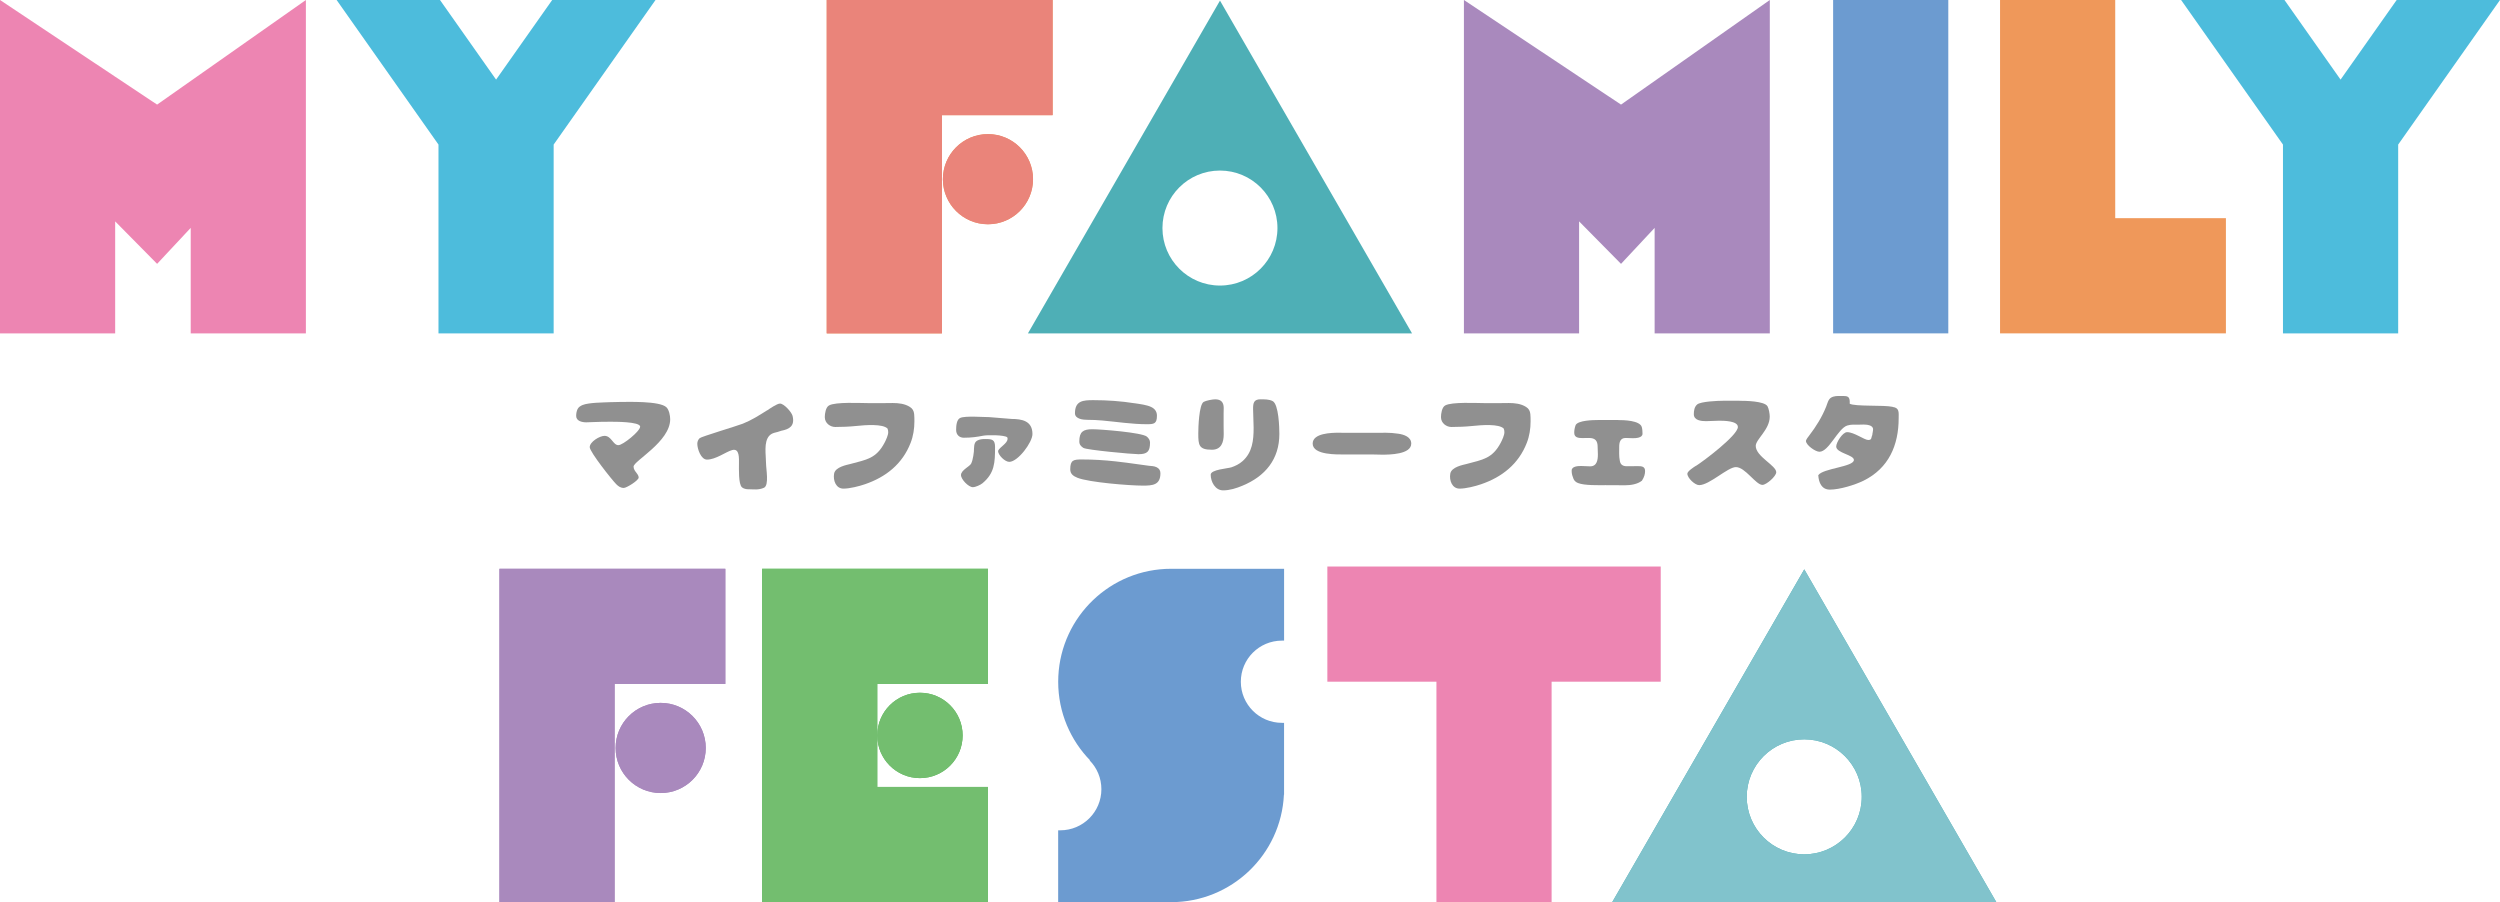 <?xml version="1.0" encoding="UTF-8"?>
<svg id="_レイヤー_2" data-name="レイヤー 2" xmlns="http://www.w3.org/2000/svg" viewBox="0 0 730.42 263.57">
  <defs>
    <style>
      .cls-1 {
        fill: #81c3cc;
      }

      .cls-2 {
        fill: #4dbcdc;
      }

      .cls-3 {
        fill: #73be6f;
      }

      .cls-4 {
        fill: #a989bd;
      }

      .cls-5 {
        fill: #909090;
      }

      .cls-6 {
        fill: #4eafb6;
      }

      .cls-7 {
        fill: #ef985a;
      }

      .cls-8 {
        fill: #54b455;
      }

      .cls-9 {
        fill: #eb8483;
        opacity: .88;
      }

      .cls-10 {
        fill: #e8863f;
      }

      .cls-11 {
        fill: #6c9bd0;
      }

      .cls-12 {
        fill: #ed85b2;
      }
    </style>
  </defs>
  <g id="_レイアウト1" data-name="レイアウト1">
    <g>
      <polygon class="cls-2" points="161.76 0 161.33 0 144.94 23.26 128.55 0 128.11 0 98.35 0 128.11 42.24 128.11 97.4 161.76 97.4 161.76 42.24 191.52 0 161.76 0"/>
      <polygon class="cls-2" points="700.67 0 700.23 0 683.84 23.26 667.45 0 667.01 0 637.25 0 667.01 42.24 667.01 97.4 700.67 97.4 700.67 42.24 730.42 0 700.67 0"/>
      <polygon class="cls-12" points="45.9 30.56 33.65 22.41 33.65 22.41 0 0 0 0 0 0 0 30.56 0 30.56 0 97.4 33.65 97.4 33.65 64.68 45.9 77.09 55.72 66.58 55.72 97.4 89.37 97.4 89.37 30.56 89.37 0 45.9 30.56"/>
      <polygon class="cls-4" points="473.61 30.56 461.36 22.41 461.36 22.41 427.71 0 427.71 0 427.71 0 427.71 30.56 427.71 30.56 427.71 97.4 461.36 97.4 461.36 64.68 473.61 77.09 483.43 66.58 483.43 97.4 517.08 97.4 517.08 30.56 517.08 0 473.61 30.56"/>
      <rect class="cls-11" x="535.58" y="0" width="33.65" height="97.4"/>
      <polygon class="cls-7" points="618 63.74 618 0 584.35 0 584.35 63.74 584.35 97.4 618 97.4 650.34 97.4 650.34 63.74 618 63.74"/>
      <g>
        <g>
          <polygon class="cls-10" points="275.2 0 241.54 0 241.54 33.65 241.54 97.4 275.2 97.4 275.2 33.65 307.54 33.65 307.54 0 275.2 0"/>
          <path class="cls-10" d="M288.65,39.18c-7.27,0-13.17,5.9-13.17,13.17s5.9,13.17,13.17,13.17,13.17-5.9,13.17-13.17-5.9-13.17-13.17-13.17Z"/>
        </g>
        <g>
          <polygon class="cls-9" points="275.2 0 241.54 0 241.54 33.65 241.54 97.4 275.2 97.4 275.2 33.65 307.54 33.65 307.54 0 275.2 0"/>
          <path class="cls-9" d="M288.65,39.18c-7.27,0-13.17,5.9-13.17,13.17s5.9,13.17,13.17,13.17,13.17-5.9,13.17-13.17-5.9-13.17-13.17-13.17Z"/>
        </g>
      </g>
      <path class="cls-6" d="M373.23,66.63c0,9.28-7.52,16.8-16.8,16.8s-16.8-7.52-16.8-16.8,7.52-16.8,16.8-16.8,16.8,7.52,16.8,16.8ZM300.33,97.4h112.22L356.44.18l-56.11,97.22Z"/>
      <polygon class="cls-12" points="485.21 165.52 387.81 165.52 387.81 199.17 419.68 199.17 419.68 263.57 453.33 263.57 453.33 199.17 485.21 199.17 485.21 165.52"/>
      <g>
        <g>
          <polygon class="cls-4" points="179.57 166.18 145.92 166.18 145.92 199.83 145.92 263.57 179.57 263.57 179.57 199.83 211.92 199.83 211.92 166.18 179.57 166.18"/>
          <path class="cls-4" d="M193.03,205.36c-7.27,0-13.17,5.9-13.17,13.17s5.9,13.17,13.17,13.17,13.17-5.9,13.17-13.17-5.9-13.17-13.17-13.17Z"/>
        </g>
        <g>
          <polygon class="cls-4" points="179.57 166.18 145.92 166.18 145.92 199.83 145.92 263.57 179.57 263.57 179.57 199.83 211.92 199.83 211.92 166.18 179.57 166.18"/>
          <path class="cls-4" d="M193.03,205.36c-7.27,0-13.17,5.9-13.17,13.17s5.9,13.17,13.17,13.17,13.17-5.9,13.17-13.17-5.9-13.17-13.17-13.17Z"/>
        </g>
      </g>
      <g>
        <g>
          <polygon class="cls-8" points="288.65 199.83 288.65 166.18 256.31 166.18 222.66 166.18 222.66 199.83 222.66 229.92 222.66 263.57 256.31 263.57 288.65 263.57 288.65 229.92 256.31 229.92 256.31 214.87 256.31 199.83 288.65 199.83"/>
          <circle class="cls-8" cx="268.78" cy="214.87" r="12.47"/>
        </g>
        <g>
          <polygon class="cls-3" points="288.65 199.83 288.65 166.18 256.31 166.18 222.66 166.18 222.66 199.83 222.66 229.92 222.66 263.57 256.31 263.57 288.65 263.57 288.65 229.92 256.31 229.92 256.31 214.87 256.31 199.83 288.65 199.83"/>
          <circle class="cls-3" cx="268.78" cy="214.87" r="12.47"/>
        </g>
      </g>
      <g>
        <path class="cls-6" d="M543.94,232.81c0,9.28-7.52,16.8-16.8,16.8s-16.8-7.52-16.8-16.8,7.52-16.8,16.8-16.8,16.8,7.52,16.8,16.8ZM471.04,263.57h112.22l-56.11-97.22-56.11,97.22Z"/>
        <path class="cls-1" d="M543.94,232.81c0,9.28-7.52,16.8-16.8,16.8s-16.8-7.52-16.8-16.8,7.52-16.8,16.8-16.8,16.8,7.52,16.8,16.8ZM471.04,263.57h112.22l-56.11-97.22-56.11,97.22Z"/>
      </g>
      <path class="cls-11" d="M374.55,187.17h.62v-20.99h-33c-17.7,0-32.12,13.91-32.96,31.4-.03.53-.04,1.06-.04,1.6,0,9.01,3.61,17.17,9.46,23.12-.07-.07-.14-.13-.2-.2l-.08.06c2.13,2.17,3.44,5.14,3.44,8.42,0,6.63-5.37,12.01-12.01,12.01h-.62v20.99h33c17.7,0,32.12-13.91,32.96-31.4h.04v-20.99h-.62c-6.63,0-12.01-5.37-12.01-12.01s5.37-12.01,12.01-12.01Z"/>
      <g>
        <path class="cls-5" d="M186.01,138.24c.29.36.59.82.59,1.28,0,.85-3.54,3.04-4.35,3.04-.92,0-1.57-.46-2.19-1.08-1.28-1.28-7.76-9.46-7.76-10.83,0-1.57,2.91-3.31,4.32-3.31,2.03,0,2.49,2.72,4.06,2.72,1.31,0,6.35-4.09,6.35-5.4,0-1.51-7.66-1.44-8.9-1.44-1.64,0-3.27.03-4.91.1-.65.03-1.28.07-1.93.07-1.21,0-2.95-.36-2.95-1.87,0-.65.1-1.34.39-1.96.29-.62.88-.98,1.51-1.24,1.83-.72,5.96-.72,8.02-.82.92-.03,1.8-.06,2.72-.06,2.23,0,11.82-.36,13.75,1.57.75.75,1.08,2.42,1.08,3.47,0,6.58-10.7,12.18-10.7,13.85,0,.79.49,1.37.95,1.96l-.03-.03Z"/>
        <path class="cls-5" d="M228.23,125.87c-1.47.59-2.49.43-3.44,1.41-1.73,1.83-.98,5.69-.98,8.08,0,1.67.95,6.42-.59,7.14-1.54.72-3.18.46-3.89.46-.95,0-1.8.03-2.55-.59-1.05-.85-.88-5.47-.88-6.81,0-1.64.23-4.68-2-4.06-1.87.52-4.75,2.78-7.36,2.78-1.73,0-2.81-3.11-2.81-4.62,0-.62.23-1.21.69-1.64.49-.46,10.83-3.54,12.57-4.22,2.49-.98,4.78-2.42,7.04-3.86v.03c.79-.52,2.98-2.06,3.86-2.06,1.15,0,3.4,2.49,3.67,3.6.72,2.95-.92,3.89-3.31,4.35Z"/>
        <path class="cls-5" d="M258.09,117.78c.92,0,1.83-.03,2.72-.03,1.73,0,3.57.2,5.04,1.15.79.49,1.15,1.18,1.24,2.09.07.72.07,1.41.07,2.13,0,2.13-.33,4.29-1.11,6.28-2.39,6.15-7.2,9.98-13.35,12.08-1.7.59-4.45,1.28-6.28,1.28-2.16,0-3.08-2.36-2.72-4.39.36-1.96,3.76-2.55,4.75-2.81,4.75-1.28,7.53-1.57,9.98-6.19.43-.82,1.08-2.19,1.08-3.11,0-.39-.07-.69-.2-1.05-1.41-1.41-6.35-1.05-9.2-.75-1.9.2-4.19.29-6.09.29-1.41,0-3.04-1.08-3.04-2.88,0-1.01.26-2.85,1.21-3.4,1.87-1.11,9.3-.69,11.72-.69h4.19Z"/>
        <path class="cls-5" d="M295.43,122.4c3.17,0,6.22.56,6.22,4.42,0,2.42-4.25,8.12-6.78,8.12-1.24,0-3.27-1.96-3.27-3.21.52-1.18,2.78-2.16,2.78-3.54,0-.13-.03-.29-.1-.43-.82-.69-5.73-.72-7.04-.46-1.67.33-3.34.59-5.66.59-1.21,0-2.23-.79-2.23-2.29,0-1.15.13-3.04,1.21-3.5,1.47-.65,6.68-.23,8.44-.23l6.42.52ZM290.72,130.68c0,4.48-.13,7.56-3.67,10.51-.59.49-2.03,1.15-2.81,1.15-1.28,0-3.5-2.32-3.47-3.57.03-1.44,2.59-2.49,2.98-3.34.16-.33.26-.66.36-1.01.2-.82.36-1.67.43-2.52.07-1.01-.1-2.55.92-3.14.69-.42,1.54-.49,2.36-.49,2.03,0,2.91.1,2.91,2.42Z"/>
        <path class="cls-5" d="M314.78,139.58c-1.15-.46-2.09-1.08-2.09-2.46,0-2.75.98-2.88,3.44-2.88,3.27,0,6.55.2,9.82.56,2.19.26,4.39.52,6.58.85,1.05.13,2.09.29,3.14.43.79.1,1.51.06,2.26.43.75.36,1.11.95,1.11,1.77,0,3.47-2.36,3.6-5.14,3.6-3.93,0-15.74-.95-19.11-2.29ZM331.54,117.82c1.47.23,3.53.46,4.84,1.11,1.05.52,1.64,1.34,1.64,2.52,0,2.39-.88,2.49-2.98,2.49-4.32,0-8.64-.69-12.96-1.08-1.44-.13-2.88-.2-4.32-.2-.36,0-.75-.03-1.11-.06-.43-.03-.82-.13-1.21-.26-.75-.26-1.37-.75-1.37-1.6,0-3.7,2.42-3.83,5.4-3.83,4.03,0,8.12.29,12.08.92ZM316.55,130.88c-.75-.49-1.21-.98-1.21-1.93,0-2.81,1.15-3.54,3.8-3.54,2.39,0,14.53.95,15.94,2.16.52.46.92,1.01.92,1.73,0,2.62-.79,3.4-3.4,3.4-1.8,0-15.15-1.24-16.04-1.83Z"/>
        <path class="cls-5" d="M357.5,124.36c0,.85.03,1.67.03,2.52,0,2.32-.69,4.52-3.44,4.52-3.83,0-3.99-1.34-3.99-4.75,0-1.64.2-8.41,1.57-9.23.69-.39,2.59-.75,3.37-.75,1.7,0,2.49.85,2.49,2.55,0,.49-.03.98-.03,1.51v3.63ZM368.3,116.67c1.15,0,2.49-.03,3.53.52,1.77.92,1.96,7.72,1.96,9.59,0,7.4-4.12,12.37-10.77,15.12-1.77.75-3.73,1.37-5.66,1.37-2.32,0-3.63-2.52-3.63-4.58,0-1.51,4.98-1.8,6.06-2.16,1.15-.39,2.29-.95,3.21-1.77,2.91-2.55,3.27-6.12,3.27-9.79,0-1.83-.16-3.7-.16-5.53,0-1.67.2-2.78,2.19-2.78Z"/>
        <path class="cls-5" d="M403,126.46c.59,0,1.21-.03,1.8-.03,1.24,0,2.52.1,3.76.29,1.6.23,3.76.92,3.76,2.88,0,3.18-6.35,3.24-8.51,3.24-.95,0-1.93-.06-2.88-.06h-7.82c-2.23,0-9.59.26-9.59-3.18,0-3.08,5.56-3.17,7.69-3.17.59,0,1.18.03,1.77.03h10.02Z"/>
        <path class="cls-5" d="M438.12,117.78c.92,0,1.83-.03,2.72-.03,1.73,0,3.57.2,5.04,1.15.79.49,1.15,1.18,1.24,2.09.07.72.07,1.41.07,2.13,0,2.13-.33,4.29-1.11,6.28-2.39,6.15-7.2,9.98-13.35,12.08-1.7.59-4.45,1.28-6.28,1.28-2.16,0-3.08-2.36-2.72-4.39.36-1.96,3.76-2.55,4.75-2.81,4.75-1.28,7.53-1.57,9.98-6.19.43-.82,1.08-2.19,1.08-3.11,0-.39-.07-.69-.2-1.05-1.41-1.41-6.35-1.05-9.2-.75-1.9.2-4.19.29-6.09.29-1.41,0-3.04-1.08-3.04-2.88,0-1.01.26-2.85,1.21-3.4,1.87-1.11,9.3-.69,11.72-.69h4.19Z"/>
        <path class="cls-5" d="M472.75,122.73c1.51,0,6.42.06,6.94,2.09.16.56.2,1.31.2,1.9,0,1.24-1.96,1.31-2.85,1.31-.69,0-1.41-.07-2.09-.07-1.57,0-1.87,1.28-1.87,2.59s-.07,2.91.16,3.93c.07.52.23,1.08.69,1.38.39.29.92.36,1.41.36,1.05,0,2.13-.03,3.17-.03,1.11,0,2.13.07,2.13,1.44,0,.85-.23,1.74-.92,2.81-1.31,1.05-3.31,1.34-4.91,1.34-1.93,0-3.83-.03-5.76-.03-2.03,0-6.12.13-7.99-.62-.59-.23-1.21-.62-1.51-1.74-.26-.59-.36-1.24-.36-1.9,0-1.28,1.87-1.34,2.78-1.34s1.73.1,2.62.1c2.06,0,2.26-2,2.26-3.54,0-.79-.07-1.34-.07-2.13,0-1.8-.69-2.62-2.55-2.62-.62,0-1.28.03-1.93.03-1.11,0-2.36-.13-2.36-1.54,0-.69.1-1.44.43-2.29.75-1.34,5.04-1.44,6.45-1.44h5.92Z"/>
        <path class="cls-5" d="M508.26,117.1c1.67,0,7.23.06,8.15,1.6.39.69.65,2.23.65,3.01,0,3.83-4.09,6.64-4.09,8.57,0,3.11,5.99,5.7,5.99,7.69,0,1.18-2.88,3.7-4.03,3.7-1.96,0-5.01-5.2-7.76-5.2-2.39,0-7.72,5.27-10.74,5.27-1.24,0-3.44-2.09-3.44-3.34,0-.72,1.93-1.96,2.52-2.32v.03c2.29-1.44,12.24-8.94,12.24-11.36,0-1.83-4.25-1.83-5.5-1.83s-2.52.13-3.8.13c-1.37,0-3.57-.2-3.57-2.03,0-1.01.16-2.16.98-2.85,1.05-.88,6.06-1.08,7.53-1.08h4.84Z"/>
        <path class="cls-5" d="M547.02,126.98c.07-.52.23-1.01.23-1.57,0-1.24-1.93-1.37-2.81-1.37-.46,0-.88.03-1.31.03-1.15,0-2.32-.1-3.44.26-2.72.88-5.33,7.66-8.12,7.66-1.15,0-3.93-1.93-3.93-3.17,0-.2.26-.62.39-.82.16-.26.39-.52.59-.79,2-2.62,3.73-5.4,4.94-8.44.33-.85.59-2.09,1.41-2.59.88-.52,1.83-.49,2.81-.49,1.96,0,2.78-.1,2.65,2.26,1.54.88,10.02.33,12.57.92v.03c2,.26,1.73,1.67,1.73,3.27,0,7.92-2.91,14.63-10.24,18.26-2.52,1.24-7,2.62-9.85,2.62-2.45,0-3.27-2.09-3.4-4.22,1.41-2.03,10.41-2.42,10.41-4.45,0-1.51-5.17-2-5.17-3.93,0-1.18,1.87-4.19,3.18-4.19,2.09,0,5.04,2.29,6.19,2.29s.79-.79,1.21-1.51l-.03-.07Z"/>
      </g>
    </g>
  </g>
</svg>